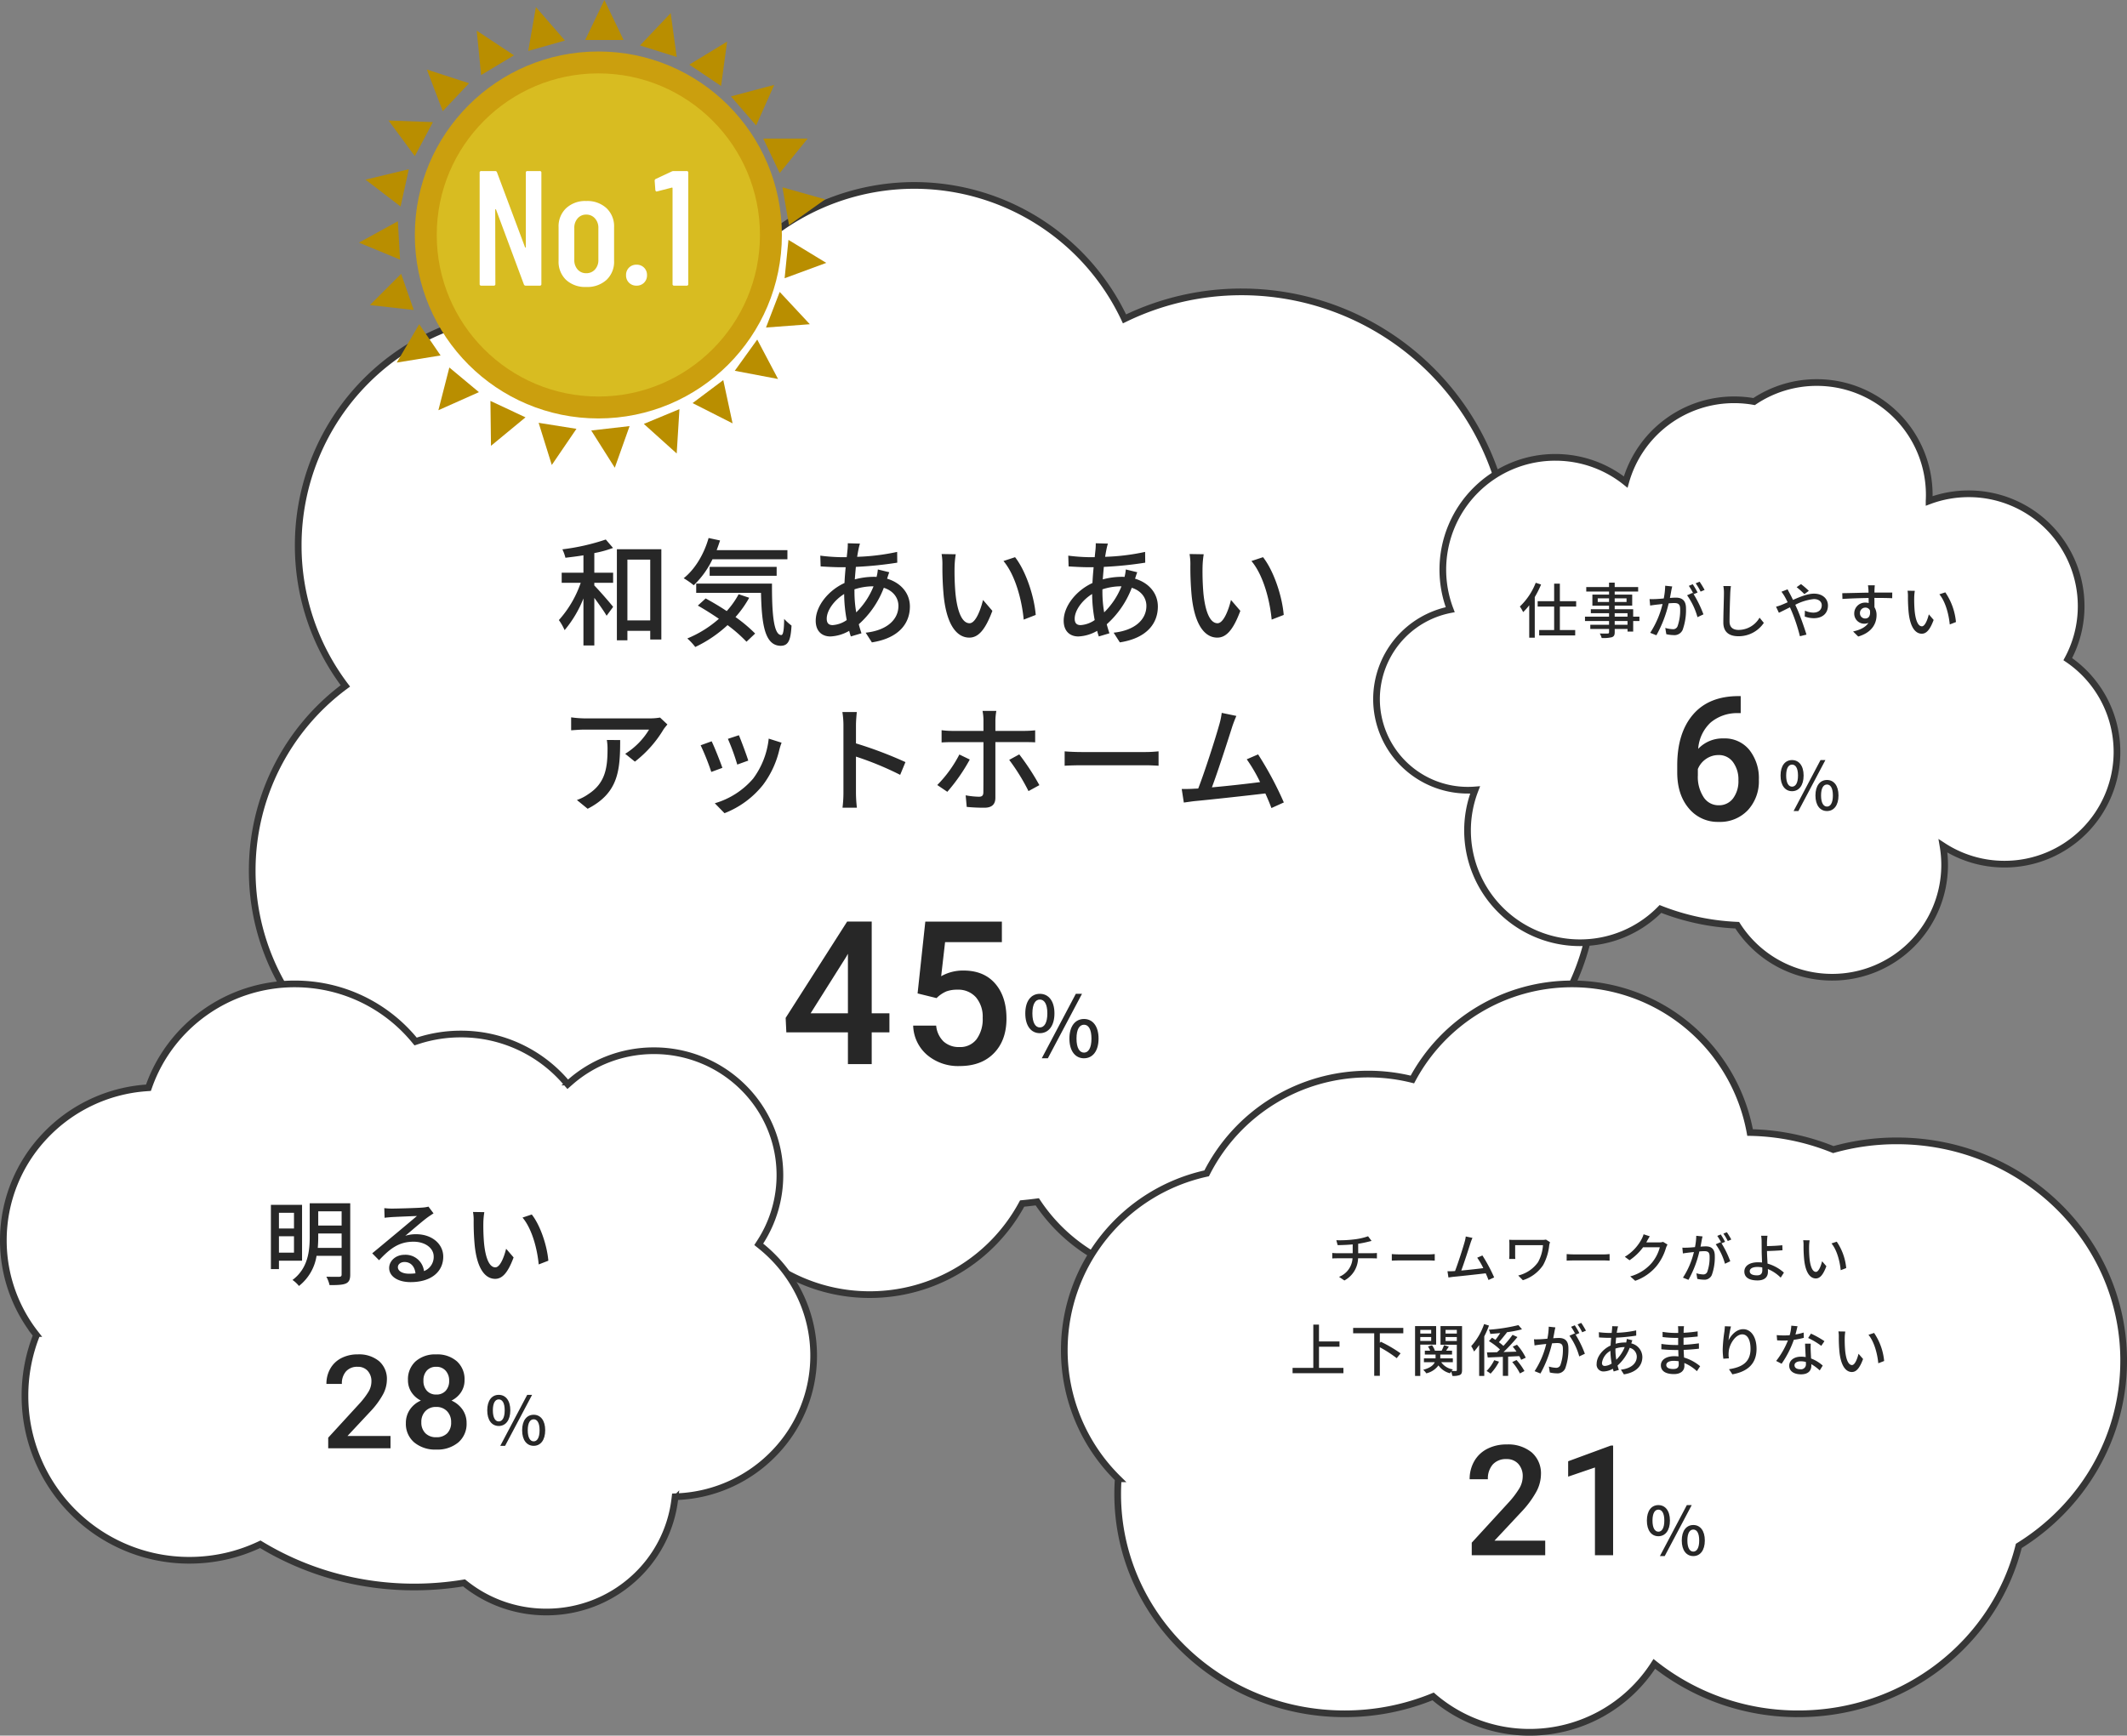 <svg xmlns="http://www.w3.org/2000/svg" width="636.47" height="519.5" viewBox="0 0 636.47 519.5">
  <rect x="0" y="0" width="636.47" height="519.5" fill="#808080" stroke="none"/>
  <g id="グループ_1626" data-name="グループ 1626" transform="translate(128.471 -8458.5)">
    <g id="グループ_1625" data-name="グループ 1625">
      <g id="グループ_1623" data-name="グループ 1623">
        <g id="グループ_1620" data-name="グループ 1620">
          <g id="グループ_1603" data-name="グループ 1603" transform="translate(-140 5719)">
            <path id="合体_9" data-name="合体 9" d="M-1524.628,321.347A51.479,51.479,0,0,1-1556.063,332a51.825,51.825,0,0,1-51.774-51.875,52.5,52.5,0,0,1,.382-6.335c-.641.017-1.286.026-1.931.026A68.667,68.667,0,0,1-1678,205.1a68.651,68.651,0,0,1,27.875-55.3,69.443,69.443,0,0,1-14.108-42.071,69.594,69.594,0,0,1,69.526-69.661,69.2,69.2,0,0,1,46.627,17.988A69.585,69.585,0,0,1-1479.88,0a69.529,69.529,0,0,1,62.9,39.945,79.8,79.8,0,0,1,35.1-8.08,80.328,80.328,0,0,1,80.25,80.406,80.553,80.553,0,0,1-3.381,23.165l.209-.059s68.545-7.876,88.374-41.052c-20.583,38.014-53.014,62.244-73.323,74.6a69.268,69.268,0,0,1,13.236,40.782c0,38.906-32.114,70.447-71.729,70.447h-.125a51.819,51.819,0,0,1-51.571,47.251,51.7,51.7,0,0,1-43.141-23.183c-1.5.2-3.007.37-4.527.515A51.748,51.748,0,0,1-1493.194,332,51.478,51.478,0,0,1-1524.628,321.347Zm310.269-230.966a39.217,39.217,0,0,1-2.067,3.945Q-1215.37,92.375-1214.359,90.381Z" transform="translate(1765 2795)" fill="#fff" stroke="#363636" stroke-width="2"/>
            <path id="パス_2490" data-name="パス 2490" d="M-98.63-24.955a33.247,33.247,0,0,0,5.6-1.54l-2.17-2.52a65.113,65.113,0,0,1-12.985,2.94,12.914,12.914,0,0,1,.91,2.52c1.715-.21,3.57-.42,5.39-.735v5.215h-6.51v3.01h5.7A32.481,32.481,0,0,1-109.235-4.9a16.206,16.206,0,0,1,1.715,3.01,34.15,34.15,0,0,0,5.635-9.485V2.695h3.255V-11.55c1.365,1.855,2.975,4.1,3.675,5.355L-93-8.855c-.805-1.05-4.27-5.04-5.635-6.4v-.805H-93v-3.01H-98.63Zm9.9,20.16V-23H-81.9v18.2Zm-3.15-21.315V1.155h3.15V-1.68H-81.9V.91h3.325V-26.11Zm51.03,3.01v-2.73H-62.02c.35-.945.7-1.925,1.015-2.9l-3.43-.735c-1.365,4.83-4.06,9.345-7.455,12.04a24.136,24.136,0,0,1,3.01,2.1,26.567,26.567,0,0,0,5.6-7.77Zm-3.22,4.935v-2.66H-64.12v2.66Zm-11.375,5.53a25.3,25.3,0,0,1-3.57,5.04c-2.1-1.4-4.305-2.7-6.3-3.78L-67.655-9.24c2.03,1.155,4.2,2.52,6.3,3.955A33.265,33.265,0,0,1-70.805.6a17.937,17.937,0,0,1,2.38,2.555,37.95,37.95,0,0,0,9.66-6.545,43.239,43.239,0,0,1,5.67,4.97l2.59-2.45a43.753,43.753,0,0,0-5.88-4.935,32.441,32.441,0,0,0,4.1-5.775ZM-68.145-15.82v2.765h19.39c.21,9.24,1.05,15.82,5.915,15.855,2.31-.035,2.975-1.715,3.22-6.055A16.467,16.467,0,0,1-41.825-5.25c-.035,2.87-.21,4.795-.84,4.83-2.345,0-2.835-6.685-2.8-15.4ZM-20.79-14.1a18.023,18.023,0,0,1,5.5-.91h.21a22.665,22.665,0,0,1-5.18,7.8,36.124,36.124,0,0,1-.525-6.055ZM-27.3-3.395c-1.225,0-1.785-.63-1.785-1.925,0-2.415,2.17-5.495,5.215-7.385a43.388,43.388,0,0,0,.77,7.8A8.3,8.3,0,0,1-27.3-3.395Zm13.51-16.66a13.06,13.06,0,0,1-.385,2.24,8.849,8.849,0,0,0-.98-.035,22.369,22.369,0,0,0-5.53.77c.1-1.3.21-2.555.315-3.745a112.037,112.037,0,0,0,12.39-1.26l-.035-3.22a65.472,65.472,0,0,1-11.97,1.47c.14-.84.28-1.645.42-2.31a16.242,16.242,0,0,1,.42-1.645l-3.64-.1a16.756,16.756,0,0,1-.07,1.82L-23.1-23.73h-1.89a55.142,55.142,0,0,1-6.02-.455l.1,3.22c1.47.1,4.165.245,5.81.245h1.68c-.14,1.505-.28,3.115-.35,4.725-4.8,2.2-8.61,6.86-8.61,11.3C-32.375-1.47-30.415,0-28,0a12.187,12.187,0,0,0,5.635-1.68c.14.6.315,1.155.49,1.68l3.185-.945c-.28-.84-.56-1.75-.805-2.7a27.929,27.929,0,0,0,7.49-10.92c2.87.91,4.375,3.045,4.375,5.425,0,4.025-3.36,7.315-9.8,8.015l1.855,2.9C-7.35.49-4.2-4.025-4.2-8.96c0-3.92-2.625-7.07-6.825-8.33.21-.63.455-1.47.665-1.925ZM9.52-24.6l-4.235-.07A17.429,17.429,0,0,1,5.53-21.42a92.013,92.013,0,0,0,.385,9.275C6.86-3.01,10.08.35,13.58.35c2.555,0,4.69-2.065,6.9-8.015l-2.8-3.255c-.77,3.185-2.275,6.965-4.025,6.965-2.31,0-3.71-3.64-4.235-9.1A77.018,77.018,0,0,1,9.17-20.86,28.139,28.139,0,0,1,9.52-24.6Zm17.745.875L23.8-22.575C27.3-18.445,29.3-10.99,29.855-5.04l3.6-1.4C33.005-12.075,30.45-19.7,27.265-23.73ZM53.41-14.1a18.023,18.023,0,0,1,5.495-.91h.21a22.665,22.665,0,0,1-5.18,7.8,36.124,36.124,0,0,1-.525-6.055ZM46.9-3.395c-1.225,0-1.785-.63-1.785-1.925,0-2.415,2.17-5.495,5.215-7.385a43.388,43.388,0,0,0,.77,7.8A8.3,8.3,0,0,1,46.9-3.395Zm13.51-16.66a13.06,13.06,0,0,1-.385,2.24,8.849,8.849,0,0,0-.98-.035,22.369,22.369,0,0,0-5.53.77c.1-1.3.21-2.555.315-3.745a112.037,112.037,0,0,0,12.39-1.26l-.035-3.22a65.472,65.472,0,0,1-11.97,1.47c.14-.84.28-1.645.42-2.31a16.242,16.242,0,0,1,.42-1.645l-3.64-.1a16.756,16.756,0,0,1-.07,1.82L51.1-23.73H49.21a55.142,55.142,0,0,1-6.02-.455l.1,3.22c1.47.1,4.165.245,5.81.245h1.68c-.14,1.505-.28,3.115-.35,4.725-4.795,2.2-8.61,6.86-8.61,11.3C41.825-1.47,43.785,0,46.2,0a12.187,12.187,0,0,0,5.635-1.68c.14.6.315,1.155.49,1.68L55.51-.945c-.28-.84-.56-1.75-.805-2.7a27.929,27.929,0,0,0,7.49-10.92c2.87.91,4.375,3.045,4.375,5.425,0,4.025-3.36,7.315-9.8,8.015l1.855,2.9C66.85.49,70-4.025,70-8.96c0-3.92-2.625-7.07-6.825-8.33.21-.63.455-1.47.665-1.925ZM83.72-24.6l-4.235-.07a17.429,17.429,0,0,1,.245,3.255,92.013,92.013,0,0,0,.385,9.275C81.06-3.01,84.28.35,87.78.35c2.555,0,4.69-2.065,6.9-8.015l-2.8-3.255c-.77,3.185-2.275,6.965-4.025,6.965-2.31,0-3.71-3.64-4.235-9.1a77.018,77.018,0,0,1-.245-7.805A28.139,28.139,0,0,1,83.72-24.6Zm17.745.875L98-22.575c3.5,4.13,5.495,11.585,6.055,17.535l3.605-1.4C107.205-12.075,104.65-19.7,101.465-23.73ZM-94.885,31a15.55,15.55,0,0,1,.21,2.8c0,5.81-.805,10.22-5.81,13.44a13.288,13.288,0,0,1-3.36,1.715l3.22,2.625c9.205-4.725,9.73-11.445,9.73-20.58Zm15.925-6.72a18.115,18.115,0,0,1-2.94.245h-19.565a31.293,31.293,0,0,1-4.1-.315V28.09c1.5-.1,2.73-.21,4.1-.21H-82.25a21.76,21.76,0,0,1-7.14,7.245l2.9,2.345a34.66,34.66,0,0,0,8.575-9.66c.28-.42.84-1.085,1.155-1.47Zm23.59,5.285-3.29,1.085a64.01,64.01,0,0,1,2.8,7.7l3.29-1.19C-53.025,35.615-54.74,31.03-55.37,29.56Zm8.925,1.015A24.292,24.292,0,0,1-51.1,42.545,23.851,23.851,0,0,1-62.58,49.93l2.905,2.975a27.418,27.418,0,0,0,11.515-8.47A28.155,28.155,0,0,0-43.26,33.9a19.434,19.434,0,0,1,.665-2.1Zm-17.08.805-3.29,1.19a71.48,71.48,0,0,1,3.185,7.98l3.325-1.225C-60.97,37.435-62.72,32.99-63.525,31.38ZM-5.53,37.61a120.777,120.777,0,0,0-14.805-5.6V26.55c0-1.225.14-2.765.245-3.92H-24.4a25.337,25.337,0,0,1,.315,3.92V46.78a36.64,36.64,0,0,1-.28,4.48h4.305a41.008,41.008,0,0,1-.28-4.48V35.965a93.307,93.307,0,0,1,13.23,5.46Zm16.135-2.275A37.163,37.163,0,0,1,3.99,44.47L7,46.5a54.035,54.035,0,0,0,6.72-9.66Zm19.6-3.71c.875,0,2.065,0,3.08.07v-3.6a30.97,30.97,0,0,1-3.115.175H21.385v-3.22a18.8,18.8,0,0,1,.28-2.765h-4.13a15.254,15.254,0,0,1,.28,2.73v3.255H8.435a23.038,23.038,0,0,1-3.15-.21V31.73c.98-.07,2.1-.1,3.185-.1h9.345v.14c0,1.68,0,13.23-.035,14.875,0,.945-.385,1.33-1.3,1.33a24.527,24.527,0,0,1-3.99-.42l.315,3.465a52.432,52.432,0,0,0,5.285.245c2.275,0,3.29-1.05,3.29-2.975V31.625Zm-4.69,5.32A60.5,60.5,0,0,1,31.29,46.29l3.255-1.785a73,73,0,0,0-6.02-9.205Zm16.59,1.75c1.155-.07,3.22-.14,5.18-.14h19.04c1.54,0,3.115.1,3.885.14V34.39c-.84.07-2.2.21-3.92.21h-19c-1.89,0-4.06-.1-5.18-.21Zm65.59,10.99a102.577,102.577,0,0,0-7.7-14.385L96.6,36.77a47.117,47.117,0,0,1,3.99,6.825c-3.745.49-9.66,1.155-14.42,1.575,1.75-4.62,4.935-14.525,5.985-17.85.49-1.54.945-2.59,1.33-3.535l-4.375-.91a22.092,22.092,0,0,1-.77,3.64c-.98,3.57-4.305,14-6.265,19.005-.525.035-1.015.035-1.435.07-1.05.07-2.415.07-3.5.07l.63,4.06c1.05-.14,2.205-.315,3.08-.42,4.55-.42,15.75-1.645,21.315-2.31.735,1.61,1.365,3.15,1.82,4.375Z" transform="translate(288 2930)" fill="#272727"/>
            <path id="パス_2489" data-name="パス 2489" d="M-22.626-15.205h5.3v5.713h-5.3V0h-7.119V-9.492H-48.173l-.205-4.336,18.4-28.828h7.354Zm-18.281,0h11.162V-33.018l-.527.938ZM-8.9-21.152l2.314-21.5h22.91V-36.5H-.67l-1.172,10.2a13.17,13.17,0,0,1,6.68-1.7q6.094,0,9.478,3.9T17.7-13.623q0,6.5-3.75,10.356T3.666.586A14.334,14.334,0,0,1-6.046-2.739a12.021,12.021,0,0,1-4.175-8.774h6.885A7.519,7.519,0,0,0-1.109-6.753,6.773,6.773,0,0,0,3.637-5.1,6.12,6.12,0,0,0,8.749-7.441a10.115,10.115,0,0,0,1.831-6.387A8.939,8.939,0,0,0,8.559-20a7.07,7.07,0,0,0-5.566-2.271,9.261,9.261,0,0,0-3.281.513,9.293,9.293,0,0,0-2.93,2.007Z" transform="translate(295 3058)" fill="#272727"/>
            <g id="グループ_996" data-name="グループ 996" transform="translate(118.939 2739.5)">
              <path id="パス_425" data-name="パス 425" d="M47.038,0,41.3,11.967H52.775Z" transform="translate(26.404)" fill="#b98e00"/>
              <path id="パス_426" data-name="パス 426" d="M33.2,1.3,30.9,14.415,41.884,11.3Z" transform="translate(19.755 0.831)" fill="#b98e00"/>
              <path id="パス_427" data-name="パス 427" d="M21.5,5.6l1.311,13.279,9.836-5.9Z" transform="translate(13.746 3.58)" fill="#b98e00"/>
              <path id="パス_428" data-name="パス 428" d="M12.4,12.7l4.754,12.459L25.023,16.8Z" transform="translate(7.928 8.119)" fill="#b98e00"/>
              <path id="パス_429" data-name="パス 429" d="M5.4,22l7.869,10.656,5.41-10.164Z" transform="translate(3.452 14.065)" fill="#b98e00"/>
              <path id="パス_430" data-name="パス 430" d="M1.2,34.015l10.492,8.033L14.151,30.9Z" transform="translate(0.767 19.756)" fill="#b98e00"/>
              <path id="パス_431" data-name="パス 431" d="M0,46.793l12.3,5.082L11.639,40.4Z" transform="translate(0 25.829)" fill="#b98e00"/>
              <path id="パス_432" data-name="パス 432" d="M2,59.344,15.115,60.82,11.344,50Z" transform="translate(1.279 31.967)" fill="#b98e00"/>
              <path id="パス_433" data-name="パス 433" d="M6.9,70.675l13.115-2.131L13.621,59.2Z" transform="translate(4.412 37.849)" fill="#b98e00"/>
              <path id="パス_434" data-name="パス 434" d="M14.5,79.887l12.131-5.41L17.779,67.1Z" transform="translate(9.271 42.899)" fill="#b98e00"/>
              <path id="パス_435" data-name="パス 435" d="M24.164,86.643l10.328-8.525L24,73.2Z" transform="translate(15.344 46.799)" fill="#b98e00"/>
              <path id="パス_436" data-name="パス 436" d="M36.734,89.823,44.111,79,32.8,77.2Z" transform="translate(20.97 49.357)" fill="#b98e00"/>
              <path id="パス_437" data-name="パス 437" d="M49.449,90.259,53.875,77.8,42.4,79.111Z" transform="translate(27.108 49.74)" fill="#b98e00"/>
              <path id="パス_438" data-name="パス 438" d="M61.836,87.979l.82-13.279L52,79.126Z" transform="translate(33.246 47.758)" fill="#b98e00"/>
              <path id="パス_439" data-name="パス 439" d="M72.867,82.351,70.08,69.4,60.9,76.285Z" transform="translate(38.935 44.37)" fill="#b98e00"/>
              <path id="パス_440" data-name="パス 440" d="M81.551,73.8,75.321,62,68.6,71.344Z" transform="translate(43.858 39.638)" fill="#b98e00"/>
              <path id="パス_441" data-name="パス 441" d="M87.415,62.972,78.4,53.3,74.3,63.956Z" transform="translate(47.503 34.076)" fill="#b98e00"/>
              <path id="パス_442" data-name="パス 442" d="M90.159,50.685,78.848,43.8,77.7,55.275Z" transform="translate(49.676 28.003)" fill="#b98e00"/>
              <path id="パス_443" data-name="パス 443" d="M90.087,37.807,77.3,34.2l1.967,11.311Z" transform="translate(49.42 21.865)" fill="#b98e00"/>
              <path id="パス_444" data-name="パス 444" d="M87.079,25.3H73.8l4.918,10.328Z" transform="translate(47.183 16.175)" fill="#b98e00"/>
              <path id="パス_445" data-name="パス 445" d="M80.851,15.5,67.9,18.943l7.541,8.688Z" transform="translate(43.411 9.91)" fill="#b98e00"/>
              <path id="パス_446" data-name="パス 446" d="M71.611,7.6,60.3,14.485l9.508,6.393Z" transform="translate(38.552 4.859)" fill="#b98e00"/>
              <path id="パス_447" data-name="パス 447" d="M60.48,2.4,51.3,12.072l10.984,3.443Z" transform="translate(32.798 1.535)" fill="#b98e00"/>
              <ellipse id="楕円形_17_1_" cx="54.918" cy="54.918" rx="54.918" ry="54.918" transform="translate(16.721 15.41)" fill="#cb9f0e"/>
              <ellipse id="楕円形_21_1_" cx="48.36" cy="48.36" rx="48.36" ry="48.36" transform="translate(23.278 21.967)" fill="#d8bc21"/>
              <path id="パス_2495" data-name="パス 2495" d="M-17.125-33.81a.433.433,0,0,1,.49-.49h3.675a.433.433,0,0,1,.49.49V-.49a.433.433,0,0,1-.49.49h-4.214a.539.539,0,0,1-.539-.392l-8.33-22.393a.119.119,0,0,0-.147-.074.116.116,0,0,0-.1.123L-26.239-.49a.433.433,0,0,1-.49.49h-3.724a.433.433,0,0,1-.49-.49V-33.81a.433.433,0,0,1,.49-.49h4.165a.539.539,0,0,1,.539.392l8.379,22.393q.049.147.147.123t.1-.172ZM.956.392A8.394,8.394,0,0,1-5.1-1.74,7.466,7.466,0,0,1-7.325-7.4V-17.542a7.443,7.443,0,0,1,2.254-5.635A8.355,8.355,0,0,1,.956-25.333a8.424,8.424,0,0,1,6.076,2.156,7.443,7.443,0,0,1,2.254,5.635V-7.4A7.424,7.424,0,0,1,7.032-1.74,8.482,8.482,0,0,1,.956.392Zm0-4.116a3.4,3.4,0,0,0,2.6-1.1A4.1,4.1,0,0,0,4.582-7.742v-9.506a4.121,4.121,0,0,0-1.029-2.891,3.366,3.366,0,0,0-2.6-1.127,3.291,3.291,0,0,0-2.572,1.127,4.182,4.182,0,0,0-1,2.891v9.506a4.161,4.161,0,0,0,1,2.916A3.324,3.324,0,0,0,.956-3.724ZM16,0a3.052,3.052,0,0,1-2.254-.882,3.052,3.052,0,0,1-.882-2.254,3.052,3.052,0,0,1,.882-2.254A3.052,3.052,0,0,1,16-6.272a3.052,3.052,0,0,1,2.254.882,3.052,3.052,0,0,1,.882,2.254,3.052,3.052,0,0,1-.882,2.254A3.052,3.052,0,0,1,16,0ZM26.485-34.153a1.3,1.3,0,0,1,.588-.147h3.92a.433.433,0,0,1,.49.49V-.49a.433.433,0,0,1-.49.49H27.269a.433.433,0,0,1-.49-.49V-29.155a.235.235,0,0,0-.074-.171q-.073-.074-.122-.024l-4.361,1.127-.2.049q-.294,0-.392-.441l-.2-2.744a.575.575,0,0,1,.343-.588Z" transform="translate(67.061 85.5)" fill="#fff"/>
            </g>
            <path id="パス_2505" data-name="パス 2505" d="M-4.32-3.216c2.6,0,4.375-2.175,4.375-5.918S-1.716-15-4.32-15s-4.35,2.124-4.35,5.867S-6.925-3.216-4.32-3.216Zm0-1.72c-1.29,0-2.225-1.34-2.225-4.2,0-2.883.936-4.147,2.225-4.147,1.315,0,2.251,1.264,2.251,4.147C-2.07-6.275-3.005-4.935-4.32-4.935Zm.582,9.23h1.821L8.3-15H6.453Zm12.644,0c2.579,0,4.35-2.15,4.35-5.892s-1.77-5.867-4.35-5.867C6.3-7.464,4.531-5.34,4.531-1.6S6.3,4.3,8.906,4.3Zm0-1.694c-1.315,0-2.251-1.34-2.251-4.2,0-2.883.936-4.147,2.251-4.147,1.29,0,2.225,1.264,2.225,4.147C11.131,1.261,10.2,2.6,8.906,2.6Z" transform="translate(327 3051.965)" fill="#272727"/>
          </g>
          <g id="グループ_1604" data-name="グループ 1604" transform="translate(-792 6134)">
            <path id="合体_4" data-name="合体 4" d="M-1516.178,201.269a69.552,69.552,0,0,1-26.5,5.2c-37.493,0-67.886-29.447-67.886-65.771q0-2.3.161-4.571a53.934,53.934,0,0,1-16.138-38.543,54.143,54.143,0,0,1,42.6-52.884A54.139,54.139,0,0,1-1535.6,14.986a54.3,54.3,0,0,1,13.216,1.624A54.138,54.138,0,0,1-1474.621-12a54.151,54.151,0,0,1,53.287,44.483,69.5,69.5,0,0,1,24.908,5.108,69.949,69.949,0,0,1,19-2.61c37.492,0,67.884,29.446,67.884,65.77,0,23.305-12.51,43.779-31.379,55.462-7.2,28.836-34.011,50.257-65.986,50.257a68.949,68.949,0,0,1-43.079-14.938A44.2,44.2,0,0,1-1487.3,212,44.051,44.051,0,0,1-1516.178,201.269Z" transform="translate(2608.543 2631)" fill="#fff" stroke="#363636" stroke-width="2"/>
            <path id="パス_2492" data-name="パス 2492" d="M-80.784,25.929V19.6h6.137V18.024h-6.137V12.975h-1.7V25.929h-6.205v1.6h15.215v-1.6Zm25.228-10.353V13.961H-70.567v1.615h6.307V28.309h1.683V19.758a37.389,37.389,0,0,1,5.049,3.264l1.156-1.445a40,40,0,0,0-5.916-3.468l-.289.34V15.576Zm8.347-1.02v1.105h-3.264V14.556Zm-3.264,3.315V16.7h3.264v1.173Zm4.743,1.1V13.417h-6.307V28.343h1.564V18.976Zm2.822-1.088V16.7h3.366v1.19Zm3.366-3.332v1.105h-3.366V14.556Zm1.564-1.139h-6.443V19.01h4.879v7.548c0,.221-.068.306-.272.306-.187,0-.731,0-1.292-.017a3.709,3.709,0,0,1,.408-.459,5.269,5.269,0,0,1-3.519-2.159h3.485V23.073h-3.757V21.934h3.519V20.778h-1.768c.255-.374.544-.8.8-1.224l-1.428-.425a13.442,13.442,0,0,1-.714,1.649H-46.1a5.878,5.878,0,0,0-.867-1.632l-1.207.374a6.373,6.373,0,0,1,.663,1.258h-1.6v1.156H-45.9v1.139h-3.485v1.156h3.247c-.374.833-1.292,1.7-3.468,2.278a5.341,5.341,0,0,1,.935,1.054,6.22,6.22,0,0,0,3.638-2.38,5.955,5.955,0,0,0,3.468,2.363,4.861,4.861,0,0,1,.323-.51,7.462,7.462,0,0,1,.357,1.292,5.215,5.215,0,0,0,2.261-.272c.51-.255.646-.7.646-1.5Zm6.6-.595a18.845,18.845,0,0,1-3.859,6.6,9.824,9.824,0,0,1,.85,1.615,18.584,18.584,0,0,0,1.53-1.955v9.265h1.53V16.494a26.951,26.951,0,0,0,1.411-3.23Zm3.026,10.812a12.264,12.264,0,0,1-2.278,3.23,8.568,8.568,0,0,1,1.19.8,15.653,15.653,0,0,0,2.533-3.587Zm9.435-.748a16.561,16.561,0,0,0-2.618-3.876l-1.275.561c.374.459.765.969,1.122,1.5-1.309.051-2.618.085-3.876.119A49.147,49.147,0,0,0-21.4,16.7l-1.462-.663A31.563,31.563,0,0,1-25.6,19.35a14.084,14.084,0,0,0-1.36-1.105c.748-.816,1.632-1.938,2.414-2.924l-.1-.051a37.757,37.757,0,0,0,4.607-.884l-1.071-1.258a52.951,52.951,0,0,1-8.84,1.377,4.994,4.994,0,0,1,.425,1.258c.952-.068,1.955-.153,2.975-.255-.442.68-.952,1.428-1.428,2.023-.357-.221-.714-.442-1.037-.629l-.918,1.02a18.845,18.845,0,0,1,3.3,2.5q-.433.433-.867.816c-1.139.034-2.159.051-3.026.068l.238,1.513c1.292-.051,2.839-.119,4.522-.187v5.695h1.581V22.563l3.332-.153a8.484,8.484,0,0,1,.561,1.1Zm-4.046,1.309a14.959,14.959,0,0,1,2.3,3.4l1.36-.714a17.094,17.094,0,0,0-2.38-3.3ZM-.9,14.794a24.3,24.3,0,0,0-1.411-2.329l-1.1.459A15.512,15.512,0,0,1-2.023,15.27ZM-12.036,13.6a20.012,20.012,0,0,1-.408,3.6c-.935.085-1.836.153-2.38.17-.578.017-1.054.034-1.632,0l.17,1.836c.476-.085,1.224-.187,1.666-.238.391-.051,1.071-.119,1.836-.2a25.961,25.961,0,0,1-3.485,8.143l1.751.7a34.332,34.332,0,0,0,3.468-9.027c.629-.051,1.19-.085,1.53-.085,1.071,0,1.717.238,1.717,1.683A13.516,13.516,0,0,1-8.551,25.1a1.331,1.331,0,0,1-1.377.8A9.135,9.135,0,0,1-12,25.538l.289,1.768a9.381,9.381,0,0,0,2.006.255,2.538,2.538,0,0,0,2.6-1.462A16.563,16.563,0,0,0-6.154,20c0-2.346-1.241-3.026-2.856-3.026-.391,0-1,.034-1.683.085.153-.765.306-1.581.391-2.091.068-.374.17-.8.255-1.156Zm9.163,1.921A24.9,24.9,0,0,0-4.25,13.179l-1.1.459a18.219,18.219,0,0,1,1.36,2.346c-.1-.136-.187-.255-.272-.374l-1.581.7A19.578,19.578,0,0,1-2.907,22.5l1.683-.8A31.768,31.768,0,0,0-3.995,16ZM7.922,20.149a8.754,8.754,0,0,1,2.669-.442h.1A11.009,11.009,0,0,1,8.177,23.5a17.546,17.546,0,0,1-.255-2.941Zm-3.162,5.2c-.6,0-.867-.306-.867-.935a4.945,4.945,0,0,1,2.533-3.587A21.074,21.074,0,0,0,6.8,24.62,4.032,4.032,0,0,1,4.76,25.351Zm6.562-8.092a6.343,6.343,0,0,1-.187,1.088,4.3,4.3,0,0,0-.476-.017,10.865,10.865,0,0,0-2.686.374c.051-.629.1-1.241.153-1.819a54.417,54.417,0,0,0,6.018-.612l-.017-1.564a31.8,31.8,0,0,1-5.814.714c.068-.408.136-.8.2-1.122a7.889,7.889,0,0,1,.2-.8l-1.768-.051a8.139,8.139,0,0,1-.034.884L6.8,15.474H5.882a26.783,26.783,0,0,1-2.924-.221l.051,1.564c.714.051,2.023.119,2.822.119h.816c-.068.731-.136,1.513-.17,2.3C4.148,20.3,2.3,22.563,2.3,24.722A2.034,2.034,0,0,0,4.42,27a5.92,5.92,0,0,0,2.737-.816c.068.289.153.561.238.816l1.547-.459c-.136-.408-.272-.85-.391-1.309a13.566,13.566,0,0,0,3.638-5.3,2.769,2.769,0,0,1,2.125,2.635c0,1.955-1.632,3.553-4.76,3.893l.9,1.411c3.995-.629,5.525-2.822,5.525-5.219A4.249,4.249,0,0,0,12.665,18.6c.1-.306.221-.714.323-.935Zm15.538,7.65c0,1.088-.7,1.36-1.649,1.36-1.445,0-2.074-.493-2.074-1.207,0-.7.765-1.241,2.193-1.241a8.786,8.786,0,0,1,1.513.136C26.86,24.348,26.86,24.671,26.86,24.909Zm6.409.527a13.4,13.4,0,0,0-4.811-2.6c-.051-.731-.1-1.53-.119-2.295,1.615-.068,3.009-.17,4.573-.357l-.017-1.6c-1.445.2-2.924.357-4.59.442V16.885c1.6-.068,3.009-.221,4.233-.34L32.521,15a40.861,40.861,0,0,1-4.2.425c0-.34.017-.646.017-.833.017-.459.068-.833.1-1.139h-1.8a10.64,10.64,0,0,1,.068,1.071v.952H25.84a25.571,25.571,0,0,1-3.808-.323V16.7a33.849,33.849,0,0,0,3.825.255h.833v2.125h-.867a28.779,28.779,0,0,1-4.148-.323l-.017,1.6c1.173.136,3.077.221,4.148.221h.918c.017.612.034,1.292.068,1.921-.408-.034-.816-.068-1.241-.068-2.516,0-4.029,1.122-4.029,2.72,0,1.7,1.377,2.635,3.927,2.635,2.193,0,3.111-1.173,3.111-2.448,0-.238-.017-.527-.017-.867A12.613,12.613,0,0,1,32.3,26.915Zm7.395-11.968c-.017.442-.068,1.02-.136,1.581a44.034,44.034,0,0,0-.51,5.423,20.286,20.286,0,0,0,.2,2.72l1.649-.119a7.618,7.618,0,0,1-.051-1.938c.136-2.21,2.006-5.236,4.046-5.236,1.615,0,2.482,1.717,2.482,4.335,0,4.165-2.754,5.525-6.443,6.1l1.02,1.53c4.284-.782,7.225-2.941,7.225-7.633,0-3.621-1.7-5.882-3.995-5.882-2.023,0-3.655,1.8-4.386,3.349a29.275,29.275,0,0,1,.731-4.165Zm29.8,4.471a27.658,27.658,0,0,0-4.029-2.261l-.85,1.309a21.618,21.618,0,0,1,3.927,2.346Zm-6.222-2.584a17.768,17.768,0,0,1-2.448.578c.255-.952.476-1.887.612-2.465l-1.853-.17a13.423,13.423,0,0,1-.493,2.856c-.6.051-1.173.068-1.734.068-.68,0-1.479-.034-2.142-.1l.119,1.564c.68.051,1.377.068,2.023.068.408,0,.8-.017,1.207-.034a24.4,24.4,0,0,1-3.519,6.137l1.632.833A29.553,29.553,0,0,0,61.3,17.531a25.119,25.119,0,0,0,2.992-.595Zm.68,9.4a1.462,1.462,0,0,1-1.683,1.581c-1.156,0-1.734-.493-1.734-1.207,0-.68.731-1.173,1.853-1.173a5.671,5.671,0,0,1,1.547.2C64.923,24.4,64.923,24.586,64.923,24.756Zm-.255-6.069c.034,1.1.119,2.686.187,4.012a7.648,7.648,0,0,0-1.411-.119c-2.091,0-3.519,1.122-3.519,2.7,0,1.751,1.581,2.584,3.536,2.584,2.21,0,3.077-1.156,3.077-2.584v-.459a13.44,13.44,0,0,1,2.516,1.87l.9-1.445a11.178,11.178,0,0,0-3.485-2.125c-.051-.952-.1-1.921-.119-2.465a19.157,19.157,0,0,1,.017-1.972ZM76.7,15.049l-2.057-.034a8.466,8.466,0,0,1,.119,1.581,44.692,44.692,0,0,0,.187,4.5c.459,4.437,2.023,6.069,3.723,6.069,1.241,0,2.278-1,3.349-3.893L80.665,21.7c-.374,1.547-1.1,3.383-1.955,3.383-1.122,0-1.8-1.768-2.057-4.42a37.408,37.408,0,0,1-.119-3.791A13.668,13.668,0,0,1,76.7,15.049Zm8.619.425-1.683.561c1.7,2.006,2.669,5.627,2.941,8.517l1.751-.68A17.817,17.817,0,0,0,85.323,15.474Z" transform="translate(1139 2708)" fill="#272727"/>
            <path id="パス_2487" data-name="パス 2487" d="M-13.087,0H-35.076V-3.751l10.894-11.882a27.127,27.127,0,0,0,3.358-4.391,7.115,7.115,0,0,0,1-3.538,5.375,5.375,0,0,0-1.314-3.773,4.558,4.558,0,0,0-3.538-1.437,5.254,5.254,0,0,0-4.11,1.617,6.36,6.36,0,0,0-1.46,4.425h-5.458a10.7,10.7,0,0,1,1.359-5.379,9.357,9.357,0,0,1,3.886-3.717,12.368,12.368,0,0,1,5.829-1.325,11.063,11.063,0,0,1,7.513,2.392,8.3,8.3,0,0,1,2.751,6.615,11.225,11.225,0,0,1-1.381,5.132,29.184,29.184,0,0,1-4.526,6.1l-8,8.558h15.184ZM7.228,0H1.792V-26.257l-8.019,2.74v-4.6L6.531-32.815h.7Z" transform="translate(1139 2790)" fill="#272727"/>
            <path id="パス_2503" data-name="パス 2503" d="M-5.23-5.68c2.06,0,3.46-1.72,3.46-4.68S-3.17-15-5.23-15s-3.44,1.68-3.44,4.64S-7.29-5.68-5.23-5.68Zm0-1.36c-1.02,0-1.76-1.06-1.76-3.32,0-2.28.74-3.28,1.76-3.28,1.04,0,1.78,1,1.78,3.28C-3.45-8.1-4.19-7.04-5.23-7.04Zm.46,7.3h1.44L4.75-15H3.29Zm10,0c2.04,0,3.44-1.7,3.44-4.66S7.27-9.04,5.23-9.04c-2.06,0-3.46,1.68-3.46,4.64S3.17.26,5.23.26Zm0-1.34c-1.04,0-1.78-1.06-1.78-3.32,0-2.28.74-3.28,1.78-3.28,1.02,0,1.76,1,1.76,3.28C6.99-2.14,6.25-1.08,5.23-1.08Z" transform="translate(1165 2790)" fill="#272727"/>
          </g>
          <g id="グループ_1601" data-name="グループ 1601" transform="translate(-722 5662)">
            <path id="合体_6" data-name="合体 6" d="M-1538.634,162.431a70.875,70.875,0,0,1-22.979-4.86,33.589,33.589,0,0,1-24.067,10.109,33.624,33.624,0,0,1-33.657-33.59,33.443,33.443,0,0,1,2.27-12.151q-1.077.085-2.175.085a27.3,27.3,0,0,1-27.328-27.274,27.3,27.3,0,0,1,22.052-26.766,33.453,33.453,0,0,1-2.211-12,33.624,33.624,0,0,1,33.657-33.59,33.557,33.557,0,0,1,21.063,7.39,33.661,33.661,0,0,1,32.443-24.616,33.932,33.932,0,0,1,5.981.529A33.547,33.547,0,0,1-1514.829,0a33.624,33.624,0,0,1,33.657,33.59q0,.932-.05,1.852a33.648,33.648,0,0,1,11.845-2.139,33.624,33.624,0,0,1,33.656,33.59,33.387,33.387,0,0,1-4,15.9A33.537,33.537,0,0,1-1425,110.563a33.623,33.623,0,0,1-33.656,33.59,33.543,33.543,0,0,1-18.4-5.458,33.777,33.777,0,0,1,.485,5.714A33.624,33.624,0,0,1-1510.227,178,33.649,33.649,0,0,1-1538.634,162.431Z" transform="translate(2652 2911)" fill="#fff" stroke="#363636" stroke-width="2"/>
            <path id="パス_2493" data-name="パス 2493" d="M-60.93-15.066a19.657,19.657,0,0,1-4.752,7.11,10.413,10.413,0,0,1,.99,1.674,17.135,17.135,0,0,0,1.818-2.052v9.7h1.656v-12.15a29.4,29.4,0,0,0,1.89-3.762Zm12.1,7.128v-1.62h-4.878V-14.8h-1.71v5.238h-4.932v1.62h4.932v7.02H-59.9V.7h10.782V-.918h-4.59v-7.02ZM-33.462-2.5H-37.3V-3.618h3.834ZM-37.3-5.958h3.834v1.026H-37.3Zm-5.076-3.366V-10.4h3.384v1.08Zm8.622-1.08v1.08H-37.3V-10.4ZM-29.9-4.932H-31.77V-7.146H-37.3V-8.208h5.238V-11.52H-37.3v-.918h7.02v-1.35H-37.3V-15.1h-1.692v1.314H-45.81v1.35h6.822v.918h-4.986v3.312h4.986v1.062h-5.454v1.188h5.454v1.026h-7.2v1.314h7.2V-2.5H-44.6v1.26h5.616v.954c0,.306-.108.4-.432.414-.288.018-1.368.018-2.358-.018a5.171,5.171,0,0,1,.576,1.35,10.6,10.6,0,0,0,3.06-.234c.612-.234.846-.612.846-1.53v-.936h3.834v.774h1.692v-3.15H-29.9ZM-10.4-12.924A25.727,25.727,0,0,0-11.9-15.39l-1.17.486a16.424,16.424,0,0,1,1.476,2.484Zm-11.79-1.26a21.189,21.189,0,0,1-.432,3.816c-.99.09-1.944.162-2.52.18-.612.018-1.116.036-1.728,0l.18,1.944c.5-.09,1.3-.2,1.764-.252.414-.054,1.134-.126,1.944-.216A27.488,27.488,0,0,1-26.676-.09l1.854.738A36.351,36.351,0,0,0-21.15-8.91c.666-.054,1.26-.09,1.62-.09,1.134,0,1.818.252,1.818,1.782a14.311,14.311,0,0,1-.792,5.2,1.41,1.41,0,0,1-1.458.846,9.672,9.672,0,0,1-2.2-.378l.306,1.872a9.933,9.933,0,0,0,2.124.27A2.687,2.687,0,0,0-16.974-.954a17.538,17.538,0,0,0,1.008-6.462c0-2.484-1.314-3.2-3.024-3.2-.414,0-1.062.036-1.782.09.162-.81.324-1.674.414-2.214.072-.4.18-.846.27-1.224Zm9.7,2.034a26.368,26.368,0,0,0-1.458-2.484l-1.17.486a19.29,19.29,0,0,1,1.44,2.484c-.108-.144-.2-.27-.288-.4l-1.674.738A20.73,20.73,0,0,1-12.528-4.77l1.782-.846a33.636,33.636,0,0,0-2.934-6.03Zm7.7-1.944a10.244,10.244,0,0,1,.18,2.052c0,1.728-.18,6.318-.18,8.856C-4.788-.234-2.97.936-.252.936a9.074,9.074,0,0,0,7.578-4L6.048-4.626A7.261,7.261,0,0,1-.216-.954c-1.53,0-2.718-.648-2.718-2.52,0-2.484.144-6.588.216-8.568a19.922,19.922,0,0,1,.2-2.034Zm25.578,1.44a25.123,25.123,0,0,0-2.34-2.016l-1.3.918a25.329,25.329,0,0,1,2.322,2.088Zm-8.19.27A12.508,12.508,0,0,1,13.536-11c.288.5.594,1.1.918,1.764-.666.306-1.3.576-1.872.81a12.934,12.934,0,0,1-1.6.522l.846,1.818c.792-.36,1.98-.972,3.312-1.638l.576,1.314A52.14,52.14,0,0,1,18.126.936L20.088.45c-.612-2-1.836-5.526-2.754-7.614-.2-.432-.4-.882-.594-1.314a15.392,15.392,0,0,1,5.544-1.71c1.584,0,2.376.846,2.376,1.854,0,1.26-.864,2.2-2.556,2.2a6.3,6.3,0,0,1-2.484-.594l-.054,1.764a8.108,8.108,0,0,0,2.7.5c2.754,0,4.248-1.566,4.248-3.8,0-2-1.584-3.546-4.176-3.546-1.836,0-4.14.918-6.282,1.872-.324-.684-.648-1.332-.954-1.89-.18-.324-.522-.972-.666-1.278ZM36.09-5.958a1.6,1.6,0,0,1,1.6-1.674,1.456,1.456,0,0,1,1.386.828c.234,1.692-.45,2.43-1.368,2.43A1.55,1.55,0,0,1,36.09-5.958Zm9.666-6.174H40.428c0-.36,0-.666.018-.882,0-.252.054-1.062.09-1.3H38.484c.054.252.108.846.144,1.3.018.2.018.522.036.9-2.538.036-5.85.144-7.866.162l.054,1.728c2.214-.144,5.13-.252,7.83-.288L38.7-9a3.469,3.469,0,0,0-.99-.126,3.228,3.228,0,0,0-3.33,3.2,3,3,0,0,0,3.006,3.114,3,3,0,0,0,1.242-.252c-.864,1.332-2.5,2.106-4.59,2.574l1.53,1.512c4.23-1.224,5.49-4.014,5.49-6.39a4.37,4.37,0,0,0-.63-2.376c0-.792,0-1.836-.018-2.79,2.592,0,4.266.036,5.328.09Zm6.75-.522-2.178-.036a8.963,8.963,0,0,1,.126,1.674,47.321,47.321,0,0,0,.2,4.77C51.138-1.548,52.794.18,54.594.18c1.314,0,2.412-1.062,3.546-4.122L56.7-5.616c-.4,1.638-1.17,3.582-2.07,3.582-1.188,0-1.908-1.872-2.178-4.68a39.609,39.609,0,0,1-.126-4.014A14.472,14.472,0,0,1,52.506-12.654Zm9.126.45-1.782.594c1.8,2.124,2.826,5.958,3.114,9.018l1.854-.72A18.865,18.865,0,0,0,61.632-12.2Z" transform="translate(1114 2986)" fill="#272727"/>
            <path id="パス_2488" data-name="パス 2488" d="M-7.594-37.146v5.1h-.762A12.247,12.247,0,0,0-16.634-29.2a11.9,11.9,0,0,0-3.682,7.846,10.019,10.019,0,0,1,7.592-3.123,9.463,9.463,0,0,1,7.731,3.453,13.6,13.6,0,0,1,2.831,8.912A12.714,12.714,0,0,1-5.474-2.983a11.438,11.438,0,0,1-8.7,3.491A11.172,11.172,0,0,1-23.146-3.58q-3.44-4.088-3.44-10.715V-16.4q0-9.725,4.735-15.234t13.622-5.51ZM-14.221-19.5a6.5,6.5,0,0,0-3.72,1.143,6.679,6.679,0,0,0-2.476,3.047v1.879A11.067,11.067,0,0,0-18.69-6.894a5.265,5.265,0,0,0,4.469,2.425A5.208,5.208,0,0,0-9.88-6.525a8.564,8.564,0,0,0,1.6-5.408A8.688,8.688,0,0,0-9.9-17.393,5.18,5.18,0,0,0-14.221-19.5Z" transform="translate(1122 3042)" fill="#272727"/>
            <path id="パス_2504" data-name="パス 2504" d="M-5.23-5.68c2.06,0,3.46-1.72,3.46-4.68S-3.17-15-5.23-15s-3.44,1.68-3.44,4.64S-7.29-5.68-5.23-5.68Zm0-1.36c-1.02,0-1.76-1.06-1.76-3.32,0-2.28.74-3.28,1.76-3.28,1.04,0,1.78,1,1.78,3.28C-3.45-8.1-4.19-7.04-5.23-7.04Zm.46,7.3h1.44L4.75-15H3.29Zm10,0c2.04,0,3.44-1.7,3.44-4.66S7.27-9.04,5.23-9.04c-2.06,0-3.46,1.68-3.46,4.64S3.17.26,5.23.26Zm0-1.34c-1.04,0-1.78-1.06-1.78-3.32,0-2.28.74-3.28,1.78-3.28,1.02,0,1.76,1,1.76,3.28C6.99-2.14,6.25-1.08,5.23-1.08Z" transform="translate(1135 3039)" fill="#272727"/>
          </g>
          <g id="グループ_1605" data-name="グループ 1605" transform="translate(-452 6138)">
            <g id="グループ_1606" data-name="グループ 1606" transform="translate(24 20)">
              <path id="合体_12" data-name="合体 12" d="M-1514.531,189a39.025,39.025,0,0,1-13.087-2.241,38.689,38.689,0,0,1-11.174-6.2l-.346-.275-.437.071a90.767,90.767,0,0,1-14.472,1.159,89.757,89.757,0,0,1-24.15-3.286,87.19,87.19,0,0,1-21.458-9.231l-.455-.274-.482.224a48.908,48.908,0,0,1-9.947,3.383,49.474,49.474,0,0,1-10.778,1.185,48.87,48.87,0,0,1-19.155-3.87,49.047,49.047,0,0,1-15.643-10.555,49.09,49.09,0,0,1-10.547-15.655,48.975,48.975,0,0,1-3.867-19.17,49.065,49.065,0,0,1,3.253-17.646l.2-.527-.347-.445a45.427,45.427,0,0,1-7.043-12.905A45.245,45.245,0,0,1-1677,77.75a45.343,45.343,0,0,1,12.415-31.2,46.218,46.218,0,0,1,30.358-14.424l.649-.047.219-.613a45.444,45.444,0,0,1,6.659-12.245,46.2,46.2,0,0,1,9.967-9.641,46.184,46.184,0,0,1,12.545-6.313A46.6,46.6,0,0,1-1589.788,1a46.918,46.918,0,0,1,10.461,1.177,46.259,46.259,0,0,1,9.616,3.354A46.373,46.373,0,0,1-1561.2,10.8a46.344,46.344,0,0,1,7.132,6.919l.433.522.645-.21A41.592,41.592,0,0,1-1540.107,16a41.239,41.239,0,0,1,17.537,3.862,41.371,41.371,0,0,1,7.477,4.5,41.343,41.343,0,0,1,6.321,5.918l.658.761.757-.663a37.669,37.669,0,0,1,11.405-6.877,37.958,37.958,0,0,1,13.615-2.5,37.876,37.876,0,0,1,14.683,2.929,37.616,37.616,0,0,1,11.988,7.986,37.1,37.1,0,0,1,8.08,11.84,36.625,36.625,0,0,1,2.961,14.5,36.806,36.806,0,0,1-5.851,19.937l-.485.755.7.564a42.806,42.806,0,0,1,6.51,6.531,42.283,42.283,0,0,1,4.958,7.8,41.719,41.719,0,0,1,3.157,8.823,42.038,42.038,0,0,1,1.108,9.6,41.819,41.819,0,0,1-11.825,29.183,42.624,42.624,0,0,1-12.9,9.152,42.732,42.732,0,0,1-15.892,3.865l-.844.04-.1.839a38.038,38.038,0,0,1-12.647,23.936,38.658,38.658,0,0,1-11.746,7.129A38.95,38.95,0,0,1-1514.531,189Z" transform="translate(1977.53 2594)" fill="#fff" stroke="#363636" stroke-width="2"/>
              <path id="パス_2491" data-name="パス 2491" d="M-34.5-19.488v4.7H-39v-4.7ZM-39-7.56v-4.9H-34.5v4.9Zm6.916,2.408V-21.868h-9.324V-2.632H-39v-2.52Zm4.7-3.836c.112-1.176.14-2.324.14-3.388V-13.3h7v4.312Zm7.14-10.948v4.256h-7v-4.256Zm2.576-2.408H-29.792v9.94c0,4.284-.476,9.52-5.152,13.02a9.073,9.073,0,0,1,1.932,1.792,14.232,14.232,0,0,0,5.264-9.016h7.5v5.6c0,.476-.2.644-.672.672-.5,0-2.212.028-3.892-.028a9.891,9.891,0,0,1,.952,2.52c2.352,0,3.892-.056,4.872-.476.952-.42,1.316-1.2,1.316-2.66ZM-.112-1.26c-1.876,0-3.3-.756-3.3-1.96,0-.868.84-1.54,1.988-1.54,1.848,0,3.052,1.344,3.276,3.388A14.5,14.5,0,0,1-.112-1.26ZM5.74-21.336a9.8,9.8,0,0,1-1.764.28c-1.512.14-7.784.308-9.24.308a19.967,19.967,0,0,1-2.212-.14L-7.392-18c.616-.084,1.344-.14,2.044-.2,1.456-.084,6.188-.28,7.644-.336-1.4,1.2-4.592,3.864-6.132,5.152-1.624,1.344-5.1,4.256-7.252,6.02l2.044,2.072c3.276-3.472,5.908-5.544,10.332-5.544,3.388,0,6.02,1.848,6.02,4.452A4.529,4.529,0,0,1,4.4-2.044,5.542,5.542,0,0,0-1.428-6.916c-2.716,0-4.592,1.9-4.592,3.948C-6.02-.476-3.444,1.26.392,1.26c6.216,0,9.772-3.164,9.772-7.616,0-3.864-3.444-6.72-8.092-6.72A10.319,10.319,0,0,0-1.2-12.6c1.96-1.624,5.32-4.564,6.748-5.572.5-.364,1.148-.784,1.708-1.148Zm16.716,1.652-3.388-.056a13.943,13.943,0,0,1,.2,2.6,73.61,73.61,0,0,0,.308,7.42C20.328-2.408,22.9.28,25.7.28c2.044,0,3.752-1.652,5.516-6.412l-2.24-2.6c-.616,2.548-1.82,5.572-3.22,5.572-1.848,0-2.968-2.912-3.388-7.28a61.614,61.614,0,0,1-.2-6.244A22.511,22.511,0,0,1,22.456-19.684Zm14.2.7-2.772.924c2.8,3.3,4.4,9.268,4.844,14.028l2.884-1.12C41.244-9.66,39.2-15.764,36.652-18.984Z" transform="translate(422 2683)" fill="#272727"/>
              <path id="パス_2486" data-name="パス 2486" d="M-12.617,0H-31.26V-3.18l9.236-10.074a23,23,0,0,0,2.847-3.723,6.032,6.032,0,0,0,.847-3,4.557,4.557,0,0,0-1.114-3.2,3.864,3.864,0,0,0-3-1.219,4.454,4.454,0,0,0-3.485,1.371,5.392,5.392,0,0,0-1.238,3.751h-4.627a9.069,9.069,0,0,1,1.152-4.561,7.933,7.933,0,0,1,3.294-3.152,10.486,10.486,0,0,1,4.942-1.124,9.379,9.379,0,0,1,6.37,2.028A7.04,7.04,0,0,1-13.7-20.471a9.517,9.517,0,0,1-1.171,4.351,24.743,24.743,0,0,1-3.837,5.17L-25.49-3.694h12.873ZM9.538-20.414a6.445,6.445,0,0,1-1.047,3.628,7.265,7.265,0,0,1-2.856,2.5,7.913,7.913,0,0,1,3.342,2.761A6.965,6.965,0,0,1,10.147-7.56a7.275,7.275,0,0,1-2.476,5.8A9.717,9.717,0,0,1,1.083.381,9.755,9.755,0,0,1-5.534-1.771,7.269,7.269,0,0,1-8.02-7.56a7.046,7.046,0,0,1,1.181-4,7.584,7.584,0,0,1,3.313-2.723,7.224,7.224,0,0,1-2.828-2.5,6.489,6.489,0,0,1-1.038-3.628,7.213,7.213,0,0,1,2.285-5.618,8.828,8.828,0,0,1,6.17-2.076,8.856,8.856,0,0,1,6.189,2.076A7.213,7.213,0,0,1,9.538-20.414ZM5.52-7.789a4.571,4.571,0,0,0-1.228-3.323,4.317,4.317,0,0,0-3.247-1.266,4.272,4.272,0,0,0-3.228,1.257A4.6,4.6,0,0,0-3.392-7.789,4.46,4.46,0,0,0-2.2-4.532,4.38,4.38,0,0,0,1.083-3.313,4.394,4.394,0,0,0,4.349-4.494,4.474,4.474,0,0,0,5.52-7.789ZM4.93-20.243a4.3,4.3,0,0,0-1.047-2.98,3.593,3.593,0,0,0-2.818-1.171,3.622,3.622,0,0,0-2.8,1.114,4.3,4.3,0,0,0-1.028,3.037,4.287,4.287,0,0,0,1.038,3.028,3.637,3.637,0,0,0,2.809,1.124,3.637,3.637,0,0,0,2.809-1.124A4.287,4.287,0,0,0,4.93-20.243Z" transform="translate(429 2734)" fill="#272727"/>
              <path id="パス_2502" data-name="パス 2502" d="M-5.23-5.68c2.06,0,3.46-1.72,3.46-4.68S-3.17-15-5.23-15s-3.44,1.68-3.44,4.64S-7.29-5.68-5.23-5.68Zm0-1.36c-1.02,0-1.76-1.06-1.76-3.32,0-2.28.74-3.28,1.76-3.28,1.04,0,1.78,1,1.78,3.28C-3.45-8.1-4.19-7.04-5.23-7.04Zm.46,7.3h1.44L4.75-15H3.29Zm10,0c2.04,0,3.44-1.7,3.44-4.66S7.27-9.04,5.23-9.04c-2.06,0-3.46,1.68-3.46,4.64S3.17.26,5.23.26Zm0-1.34c-1.04,0-1.78-1.06-1.78-3.32,0-2.28.74-3.28,1.78-3.28,1.02,0,1.76,1,1.76,3.28C6.99-2.14,6.25-1.08,5.23-1.08Z" transform="translate(454 2733)" fill="#272727"/>
            </g>
          </g>
        </g>
        <path id="パス_2507" data-name="パス 2507" d="M-69.056-7.392v-2.832a30.145,30.145,0,0,0,2.96-.592c.256-.064.608-.144,1.04-.256l-1.04-1.392a19.224,19.224,0,0,1-4.08.928,35.112,35.112,0,0,1-5.424.256l.4,1.472c1.168-.016,2.912-.064,4.5-.224v2.64h-4.672a12.775,12.775,0,0,1-1.44-.08v1.648c.4-.032.96-.048,1.456-.048h4.608A6.363,6.363,0,0,1-74.784-.32l1.6,1.088a7.8,7.8,0,0,0,4.1-6.64h4.32c.416,0,.928.016,1.312.048V-7.456c-.352.032-1.008.064-1.344.064Zm10.064,2.224c.528-.032,1.472-.064,2.368-.064h8.7c.7,0,1.424.048,1.776.064V-7.136c-.384.032-1.008.1-1.792.1h-8.688c-.864,0-1.856-.048-2.368-.1ZM-28.368-.144a46.893,46.893,0,0,0-3.52-6.576l-1.552.672a21.539,21.539,0,0,1,1.824,3.12c-1.712.224-4.416.528-6.592.72.8-2.112,2.256-6.64,2.736-8.16.224-.7.432-1.184.608-1.616l-2-.416a10.1,10.1,0,0,1-.352,1.664c-.448,1.632-1.968,6.4-2.864,8.688-.24.016-.464.016-.656.032-.48.032-1.1.032-1.6.032l.288,1.856c.48-.064,1.008-.144,1.408-.192,2.08-.192,7.2-.752,9.744-1.056.336.736.624,1.44.832,2Zm15.5-11.328a5.925,5.925,0,0,1-1.232.1h-7.968c-.72,0-1.36-.016-1.808-.048.032.384.064.8.064,1.184v3.408c0,.352-.032.72-.064,1.152h1.84a11.23,11.23,0,0,1-.048-1.152V-9.808h8.32a11.967,11.967,0,0,1-1.488,5.12A10.18,10.18,0,0,1-21.168-.72L-19.776.688A11.408,11.408,0,0,0-13.712-3.84a15.622,15.622,0,0,0,1.824-5.968,6.592,6.592,0,0,1,.24-.88Zm6.192,6.3C-6.144-5.2-5.2-5.232-4.3-5.232H4.4c.7,0,1.424.048,1.776.064V-7.136c-.384.032-1.008.1-1.792.1H-4.3c-.864,0-1.856-.048-2.368-.1Zm28.864-5.616a3.758,3.758,0,0,1-1.2.16h-3.84c.08-.128.16-.272.224-.4.176-.32.512-.944.832-1.424l-1.856-.608a7.093,7.093,0,0,1-.592,1.44,13.578,13.578,0,0,1-5.024,5.3l1.408,1.04a16.659,16.659,0,0,0,4.064-3.9H21.2a12.015,12.015,0,0,1-2.432,4.72,12.929,12.929,0,0,1-6.416,4L13.84.864a14.546,14.546,0,0,0,6.4-4.432,15.835,15.835,0,0,0,2.816-5.44,5.476,5.476,0,0,1,.448-.976Zm20.4-.7a22.868,22.868,0,0,0-1.328-2.192l-1.04.432a14.6,14.6,0,0,1,1.312,2.208Zm-10.48-1.12a18.834,18.834,0,0,1-.384,3.392c-.88.08-1.728.144-2.24.16-.544.016-.992.032-1.536,0l.16,1.728c.448-.08,1.152-.176,1.568-.224.368-.048,1.008-.112,1.728-.192A24.434,24.434,0,0,1,28.128-.08l1.648.656a32.312,32.312,0,0,0,3.264-8.5c.592-.048,1.12-.08,1.44-.08,1.008,0,1.616.224,1.616,1.584a12.721,12.721,0,0,1-.7,4.624,1.253,1.253,0,0,1-1.3.752,8.6,8.6,0,0,1-1.952-.336L32.416.288A8.829,8.829,0,0,0,34.3.528,2.389,2.389,0,0,0,36.752-.848a15.589,15.589,0,0,0,.9-5.744c0-2.208-1.168-2.848-2.688-2.848-.368,0-.944.032-1.584.08.144-.72.288-1.488.368-1.968.064-.352.16-.752.24-1.088ZM40.736-10.8a23.438,23.438,0,0,0-1.3-2.208l-1.04.432a17.147,17.147,0,0,1,1.28,2.208c-.1-.128-.176-.24-.256-.352l-1.488.656A18.426,18.426,0,0,1,40.7-4.24l1.584-.752a29.9,29.9,0,0,0-2.608-5.36ZM51.872-2.336c0,1.072-.48,1.568-1.584,1.568-1.328,0-2.176-.4-2.176-1.232,0-.784.848-1.28,2.3-1.28a7.09,7.09,0,0,1,1.44.144C51.872-2.816,51.872-2.544,51.872-2.336Zm6.464.752a12.482,12.482,0,0,0-4.9-2.7c-.064-1.3-.16-2.752-.16-3.76,1.28-.032,3.248-.112,4.64-.24l-.064-1.5c-1.376.16-3.312.24-4.576.256,0-.512-.016-.992,0-1.392.032-.544.08-1.312.144-1.7h-1.9a10.272,10.272,0,0,1,.144,1.7c0,.672.016,1.808.016,2.752,0,.9.064,2.3.112,3.552-.384-.032-.768-.064-1.168-.064-2.8,0-4.128,1.232-4.128,2.768C46.5.032,48.224.752,50.432.752c2.352,0,3.12-1.216,3.12-2.56,0-.224,0-.512-.016-.848A11.885,11.885,0,0,1,57.376-.08Zm7.7-9.664L64.1-11.28a7.967,7.967,0,0,1,.112,1.488,42.064,42.064,0,0,0,.176,4.24c.432,4.176,1.9,5.712,3.5,5.712,1.168,0,2.144-.944,3.152-3.664L69.76-4.992c-.352,1.456-1.04,3.184-1.84,3.184-1.056,0-1.7-1.664-1.936-4.16a35.209,35.209,0,0,1-.112-3.568A12.863,12.863,0,0,1,66.032-11.248Zm8.112.4-1.584.528c1.6,1.888,2.512,5.3,2.768,8.016l1.648-.64A16.769,16.769,0,0,0,74.144-10.848Z" transform="translate(347 8841)" fill="#272727"/>
      </g>
    </g>
  </g>
</svg>
